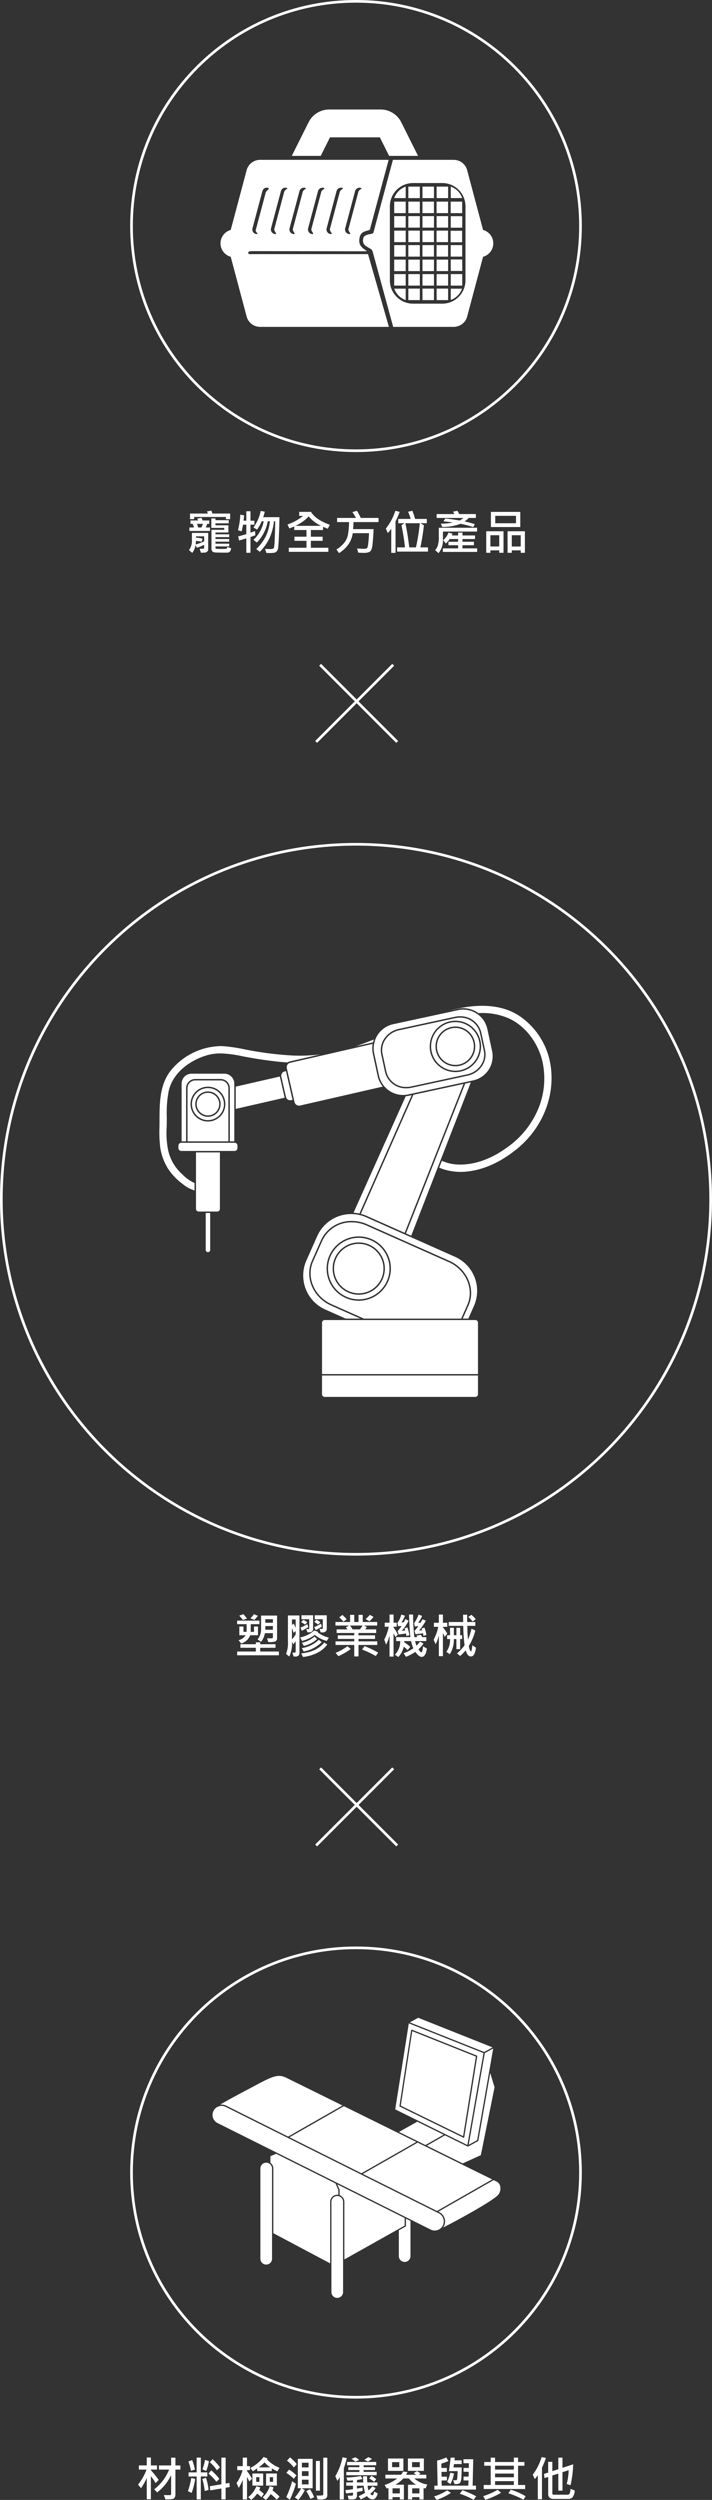 <svg xmlns="http://www.w3.org/2000/svg" width="268" height="940.116" viewBox="0 0 268 940.116">
  <rect x="0" y="0" width="268" height="940.116" fill="#333333" stroke="none"/>
  <g id="组_1297" data-name="组 1297" transform="translate(753 -5798)">
    <path id="路径_104" data-name="路径 104" d="M9.035-14.379a10.776,10.776,0,0,1-1.274,1.547l-1.512-.58a10.9,10.9,0,0,0,1.327-1.564ZM4.948-13.3l-1.529.5a13.482,13.482,0,0,0-1.371-1.617l1.538-.545A8.923,8.923,0,0,1,4.948-13.3ZM16.286-6.064a1.3,1.3,0,0,1-.668,1.34,6.972,6.972,0,0,1-2.654.207l-.422-1.371,1.819-.018a.325.325,0,0,0,.25-.127.406.406,0,0,0,.11-.268V-7.831H11.7a6.892,6.892,0,0,1-1.441,3.243L8.965-5.476a6.162,6.162,0,0,0,1.31-4.078v-4.9h6.012Zm-1.564-5.687v-1.336H11.865v1.336Zm0,2.61v-1.371H11.865v1.371ZM9.65-11.215H6.372v2.883H7.611v-2H9.105v3.278H6.152A5.116,5.116,0,0,1,2.786-3.946L1.8-5.186A4.528,4.528,0,0,0,4.465-7.058H2.092v-3.278H3.639v2H4.825v-2.883H1.257v-1.327H9.65ZM16.972.483H1.274V-.932H8.3V-2.338H2.5V-3.674H8.3v-.721H9.932v.721H15.7v1.336H9.932V-.932h7.04ZM34.993-9.4a1.194,1.194,0,0,1-.4.914,1.687,1.687,0,0,1-1.182.369,6.1,6.1,0,0,1-.721-.044l-.413-1.257.984-.018a.242.242,0,0,0,.154-.075A.2.2,0,0,0,33.5-9.65v-3.419H30.458v-1.494h4.535Zm-5.15-.035q0,1.45-2.127,1.274L27.268-9.4a5.121,5.121,0,0,0,.773.053q.36,0,.36-.378v-3.349H25.466v-1.494h4.377ZM24.71-.237a1.174,1.174,0,0,1-.356.817,1.651,1.651,0,0,1-1.235.378q-.22,0-.6-.026l-.475-1.45q.4.026.606.026.642,0,.642-.483V-4.808a11.737,11.737,0,0,1-.888,1.151l-.483-.967A12.364,12.364,0,0,1,20.9.958L19.674-.018a10.96,10.96,0,0,0,.7-4.658v-9.817H24.71ZM23.295-9.809v-3.173H21.889v2.039l.65-.483A11.2,11.2,0,0,1,23.295-9.809Zm0,2.443V-8.622l-.809.686a8.3,8.3,0,0,0-.6-1.784v4.245A15.38,15.38,0,0,0,23.295-7.365Zm9.3-4.535-.879.826a10.5,10.5,0,0,0-1.441-1l.905-.826A7.108,7.108,0,0,1,32.594-11.9Zm-4.913,0-.9.853a6.635,6.635,0,0,0-1.477-.94l.914-.861A7.651,7.651,0,0,1,27.681-11.9Zm5.458,1.608a17.387,17.387,0,0,1-2.32,1.31l-.527-1.151a17.747,17.747,0,0,0,2.522-1.274Zm-5.115.193A26.443,26.443,0,0,1,25.58-8.728l-.466-1.23a14.866,14.866,0,0,0,2.566-1.257ZM35.784-6.17l-.791,1.257A11.286,11.286,0,0,1,30.511-7.2,13.515,13.515,0,0,1,25.7-4.913l-.721-1.318a11.483,11.483,0,0,0,5.291-2.61l1.494.51a.677.677,0,0,1-.176.193A11.039,11.039,0,0,0,35.784-6.17Zm-4.412.536a11.4,11.4,0,0,1-5,2.61l-.738-1.222a10.664,10.664,0,0,0,4.755-2.3ZM33.1-4.465A13.049,13.049,0,0,1,26.3-.932l-.7-1.283a11.711,11.711,0,0,0,6.39-3.129Zm2.083.923Q32.269.316,26.081,1.134L25.36-.22q5.906-.589,8.675-4.122ZM52.593-13.966a10,10,0,0,1-1.547,1.67l-1.424-.844A10.861,10.861,0,0,0,51.2-14.722ZM54-3.4H46.941V.914h-1.6V-3.4H38.3V-4.755h7.04v-.914H39.154V-7.022h6.188V-7.9H38.7V-9.255h4.1a5.533,5.533,0,0,0-.624-.773l1.2-.668H38.267v-1.345h5.511v-2.681h1.564v2.681h1.617v-2.681h1.573v2.681h5.432V-10.7H49l1.063.563a6.854,6.854,0,0,1-.6.879H53.6V-7.9H46.941v.879h6.231v1.354H46.941v.914H54ZM48.453-10.7H43.725a11.927,11.927,0,0,1,1,1.441h2.725A9.082,9.082,0,0,0,48.453-10.7Zm-5.977-2.338-1.2.87a11.685,11.685,0,0,0-1.6-1.591l1.2-.932A10.516,10.516,0,0,1,42.476-13.034ZM54.324-.519,53.445.773a32.991,32.991,0,0,0-5.15-2.443l.932-1.3A36.426,36.426,0,0,1,54.324-.519ZM44.032-1.89A24.645,24.645,0,0,1,39.365.826L38.319-.431a20,20,0,0,0,4.465-2.5ZM66.1-7.058l-1.134.29a4.987,4.987,0,0,0-.167-.958q-1.485.255-2.733.378l-.378-1.274a16.578,16.578,0,0,0,1.477-1.925q-.817.07-1.31.07l-.29-1.151a9.582,9.582,0,0,0,1.477-3.208l1.38.439a14.077,14.077,0,0,1-1.292,2.514,3.274,3.274,0,0,0,.861-.07q.176-.29.6-1.187l1.222.65a18.408,18.408,0,0,1-2.575,3.762A9.7,9.7,0,0,0,64.5-8.877a2.732,2.732,0,0,0-.237-.756l1.081-.378A16.27,16.27,0,0,1,66.1-7.058Zm6.592,5.01Q72.2,1.09,70.72,1.09q-1.037,0-2.373-1.881A19.124,19.124,0,0,1,64.8,1.063L63.917-.29a14.865,14.865,0,0,0,3.674-1.854,12.534,12.534,0,0,1-.844-2.716H64.172l-.018.431A18.77,18.77,0,0,1,66.422-2.7l-.976,1.257a10.325,10.325,0,0,0-1.477-1.31,8.238,8.238,0,0,1-2.03,3.885l-1.3-.879A6.952,6.952,0,0,0,62.625-4.86H61.1V-6.337h5.379q-.378-3.1-.5-8.5h1.494a76.786,76.786,0,0,0,.5,8.5h1.063a1.37,1.37,0,0,0-.29-.554l1.67-.343q.193.308.492.9h1.564V-4.86H68.276a7.341,7.341,0,0,0,.5,1.714,8.284,8.284,0,0,0,1.257-1.512l1.371.694A11.076,11.076,0,0,1,69.5-1.749Q70.307-.633,70.57-.633q.492,0,.677-2.25ZM61.755-7.269l-.932.879a12.078,12.078,0,0,0-.686-1.371V.976H58.626V-6.97a14.29,14.29,0,0,1-1.292,3.445l-.7-1.89a19.815,19.815,0,0,0,1.705-4.843H56.807v-1.512h1.819v-3.067h1.512v3.067h1.187v1.512H60.138v.281A15.185,15.185,0,0,1,61.755-7.269ZM72.5-7.146l-1.1.36L71.229-7.8q-1.573.22-2.812.36L68-8.692a11.742,11.742,0,0,0,1.477-1.819q-.686.105-1.354.176L67.9-11.628a13.037,13.037,0,0,0,1.652-3.19l1.336.492a14.667,14.667,0,0,1-1.494,2.646,6.441,6.441,0,0,0,.932-.123q.439-.738.686-1.23l1.274.492A19.824,19.824,0,0,1,69.718-8.8q.378-.018,1.169-.132a3.143,3.143,0,0,0-.22-.65l1.1-.352A12.993,12.993,0,0,1,72.5-7.146Zm7.853-.519L79.4-6.442q-.492-1.107-.686-1.441V.809H77.183V-6.97a15.271,15.271,0,0,1-1.2,3.3l-.773-1.705a17.834,17.834,0,0,0,1.758-4.843H75.329v-1.529h1.854v-3.085h1.529v3.085h1.644v1.529H78.713v.176A16.763,16.763,0,0,1,80.356-7.664ZM91.149-2.373q-.4,3.3-1.89,3.3-1.327,0-1.96-2.3A21.365,21.365,0,0,1,85.208.756L84.021-.22a20.065,20.065,0,0,0,2.848-3.023,63.682,63.682,0,0,1-.5-7.339H80.892v-1.441h5.449l-.035-2.751h1.529v2.751h3.085v1.441H87.915q0,2.672.229,5.168a23.868,23.868,0,0,0,1.336-4.1l1.424.677a20.166,20.166,0,0,1-2.452,5.818,5.824,5.824,0,0,0,.4,1.459q.268.606.391.606.334,0,.545-2.32Zm-.07-10.7-1.2.861a11.314,11.314,0,0,0-1.617-1.723l1.187-.809A11.712,11.712,0,0,1,91.079-13.069Zm-5.15,7.453H85.19v3.8h-1.4v-3.8h-.958a10.046,10.046,0,0,1-1.529,5.7L80-.809a7.621,7.621,0,0,0,1.4-4.808h-1.1V-7.058h1.1v-2.8h1.441v2.8h.958v-2.8h1.4v2.8h.738Z" transform="translate(-665 6420)" fill="#fff"/>
    <g id="组_1289" data-name="组 1289" transform="translate(-693 6176.244)">
      <path id="路径_44" data-name="路径 44" d="M238.2,194.842l-2.108.455L213.8,251.643l1.963.873Z" transform="translate(-120.986 -166.053)" fill="#fff"/>
      <path id="路径_45" data-name="路径 45" d="M171.6,308.645h5.514l-11.014-4.9c-6.778-3.015-10.02-10.577-7.227-16.857l3.468-7.8a12.5,12.5,0,0,1,11.549-7.17,14.208,14.208,0,0,1,5.81,1.247l30.911,13.748c6.778,3.015,10.02,10.578,7.227,16.858l-2.168,4.873h2.094l2.115-4.756a14,14,0,0,0-7.094-18.461l-33.437-14.871a13.97,13.97,0,0,0-18.461,7.094l-4.056,9.12a13.981,13.981,0,0,0,7.094,18.459Z" transform="translate(-101.487 -191.021)" fill="#fff"/>
      <path id="路径_46" data-name="路径 46" d="M211.8,288.986,180.89,275.238a13.673,13.673,0,0,0-5.588-1.2,11.951,11.951,0,0,0-11.05,6.846l-3.468,7.8c-2.671,6.005.447,13.243,6.949,16.135l12.137,5.4h36.613l2.266-5.1C221.421,299.117,218.3,291.878,211.8,288.986Zm-33.867,14.53A12.107,12.107,0,1,1,190.04,291.41,12.121,12.121,0,0,1,177.934,303.516Z" transform="translate(-102.898 -192.593)" fill="#fff"/>
      <path id="路径_47" data-name="路径 47" d="M98.657,198.091a6.016,6.016,0,1,0,6.017,6.016A6.023,6.023,0,0,0,98.657,198.091Zm0,10.8a4.782,4.782,0,1,1,4.783-4.783A4.788,4.788,0,0,1,98.657,208.889Z" transform="translate(-80.382 -167.142)" fill="#fff"/>
      <path id="路径_48" data-name="路径 48" d="M134.053,191.716c-.014-.06-.014-.12-.023-.18l-16.607,3.8v8.373l18.424-4.217c-.018-.057-.041-.112-.055-.172Z" transform="translate(-88.687 -164.946)" fill="#fff"/>
      <path id="路径_49" data-name="路径 49" d="M99.554,200.768A4.236,4.236,0,1,0,103.79,205,4.241,4.241,0,0,0,99.554,200.768Z" transform="translate(-81.279 -168.039)" fill="#fff"/>
      <path id="路径_50" data-name="路径 50" d="M102.591,193.752H93.039a2.914,2.914,0,0,0-2.91,2.912v19.984H105.5V196.664A2.914,2.914,0,0,0,102.591,193.752Zm-4.776,15.463a6.562,6.562,0,1,1,6.562-6.562A6.57,6.57,0,0,1,97.815,209.215Z" transform="translate(-79.541 -165.688)" fill="#fff"/>
      <path id="路径_51" data-name="路径 51" d="M274.013,171.342a27.454,27.454,0,0,0-10.819-15.717c-3.873-2.708-8.747-4.081-14.487-4.081a37.512,37.512,0,0,0-3.812.2,52.628,52.628,0,0,0-8.063,1.512l2.763-.6a9.871,9.871,0,0,1,2.082-.223,9.762,9.762,0,0,1,5.707,1.86,24.727,24.727,0,0,1,11.731,2.118c5.622,2.678,10.135,8.261,12.071,14.934a29.594,29.594,0,0,1-1.114,18.507,33.591,33.591,0,0,1-11.949,14.983c-4.013,2.926-10.322,6.414-17.593,6.414-.453,0-.912-.014-1.361-.042a16.172,16.172,0,0,1-5.548-1.377l-1,2.559c.521.226,1.046.438,1.576.616a21.706,21.706,0,0,0,9.668.76c6.141-.808,12.251-3.679,18.16-8.534C272.294,196.8,277,183.5,274.013,171.342Z" transform="translate(-127.293 -151.544)" fill="#fff"/>
      <path id="路径_52" data-name="路径 52" d="M100.424,282.442a.854.854,0,1,0,1.683,0V268.724h-1.683Z" transform="translate(-82.991 -190.812)" fill="#fff"/>
      <path id="路径_53" data-name="路径 53" d="M192.122,170.584c-1.783.719-3.579,1.418-5.384,2.062q-.757.269-1.511.521l6.574-1.505A10.037,10.037,0,0,1,192.122,170.584Z" transform="translate(-111.409 -157.924)" fill="#fff"/>
      <path id="路径_54" data-name="路径 54" d="M106.607,215.37V193.639a3.757,3.757,0,0,0-3.8-3.7H90.579a3.757,3.757,0,0,0-3.8,3.7V215.37h1.682V195.385a3.461,3.461,0,0,1,3.457-3.457h9.552a3.461,3.461,0,0,1,3.457,3.457V215.37Z" transform="translate(-78.417 -164.41)" fill="#fff"/>
      <path id="路径_55" data-name="路径 55" d="M82.389,222.148a17,17,0,0,1-4.962-8.962,32.848,32.848,0,0,1-.491-8.233c.019-.759.038-1.517.043-2.273,0-.561,0-1.124,0-1.687a43.6,43.6,0,0,1,.73-9.8c1.732-7.579,9.136-12.045,14.949-13.566a17.64,17.64,0,0,1,4.523-.549,41.153,41.153,0,0,1,7.85.983c4.273.842,8.6,1.519,12.854,2.008,1.541.178,3.064.308,4.567.4a2.024,2.024,0,0,1,.793-.376l11.526-2.639a63.117,63.117,0,0,1-7.709.474c-.925,0-1.864-.021-2.791-.062a124.813,124.813,0,0,1-13.525-1.5c-1.481-.228-2.972-.52-4.414-.8a62.263,62.263,0,0,0-7.9-1.195c-.42-.027-.848-.041-1.273-.041a24.84,24.84,0,0,0-17.792,8.156c-5.066,5.487-5.1,12.709-5.123,19.693l0,.963c0,.588-.011,1.174-.019,1.757a47.756,47.756,0,0,0,.287,7.483,20.742,20.742,0,0,0,3.038,8.2,23.406,23.406,0,0,0,5.735,5.85,11.76,11.76,0,0,0,4.145,2.167v-2.774a15.058,15.058,0,0,1-4.526-3.195C82.722,222.449,82.55,222.291,82.389,222.148Z" transform="translate(-74.204 -159.177)" fill="#fff"/>
      <path id="路径_56" data-name="路径 56" d="M106.028,229.009H86.153a1.1,1.1,0,0,0-1.172,1v1.074a1.1,1.1,0,0,0,1.172,1h19.875a1.1,1.1,0,0,0,1.172-1V230.01A1.1,1.1,0,0,0,106.028,229.009Z" transform="translate(-77.815 -177.503)" fill="#fff"/>
      <path id="路径_57" data-name="路径 57" d="M94.917,255.694a1,1,0,0,0,1,1h7a1,1,0,0,0,1-1V234.456H94.917Z" transform="translate(-81.145 -179.329)" fill="#fff"/>
      <path id="路径_58" data-name="路径 58" d="M203.759,202.486l-19.647,43.8a14.372,14.372,0,0,1,2.213.309L206,202.066l-1.165.251A9.951,9.951,0,0,1,203.759,202.486Z" transform="translate(-111.036 -168.474)" fill="#fff"/>
      <path id="路径_59" data-name="路径 59" d="M144.445,188.615a1.639,1.639,0,0,0-1.23,1.961l1.74,7.6a1.648,1.648,0,0,0,1.961,1.23l.509-.117-2.471-10.8Z" transform="translate(-97.317 -163.928)" fill="#fff"/>
      <path id="路径_60" data-name="路径 60" d="M204.742,251.72l22.147-55.986L208.043,199.8l-19.79,44.8a14.738,14.738,0,0,1,2.255.789Z" transform="translate(-112.423 -166.352)" fill="#fff"/>
      <path id="路径_61" data-name="路径 61" d="M223.97,329.273h-56.7a1,1,0,0,0-1,1v19.308h58.7V330.274A1,1,0,0,0,223.97,329.273Z" transform="translate(-105.056 -211.103)" fill="#fff"/>
      <path id="路径_62" data-name="路径 62" d="M195.73,170.218l1.78,8.247a9.27,9.27,0,0,0,11.028,7.112l24.431-5.272a9.291,9.291,0,0,0,7.113-11.028l-1.78-8.247a9.269,9.269,0,0,0-11.028-7.113l-24.431,5.273A9.291,9.291,0,0,0,195.73,170.218Zm3.866-5.742a8.769,8.769,0,0,1,5.385-3.537l21.066-4.546a9.148,9.148,0,0,1,1.924-.207,8.042,8.042,0,0,1,8.07,6.18l1.43,6.628a7.642,7.642,0,0,1-1.255,6.027,8.769,8.769,0,0,1-5.385,3.536L209.765,183.1a9.132,9.132,0,0,1-1.923.206,8.042,8.042,0,0,1-8.071-6.18l-1.43-6.627A7.639,7.639,0,0,1,199.6,164.476Z" transform="translate(-114.859 -152.269)" fill="#fff"/>
      <path id="路径_63" data-name="路径 63" d="M181.233,282.779a11.56,11.56,0,1,0,11.56,11.56A11.574,11.574,0,0,0,181.233,282.779Zm0,21.4a9.839,9.839,0,1,1,9.838-9.839A9.85,9.85,0,0,1,181.233,304.178Z" transform="translate(-106.196 -195.522)" fill="#fff"/>
      <path id="路径_64" data-name="路径 64" d="M182.376,286.189a9.293,9.293,0,1,0,9.292,9.293A9.3,9.3,0,0,0,182.376,286.189Z" transform="translate(-107.34 -196.665)" fill="#fff"/>
      <path id="路径_65" data-name="路径 65" d="M166.269,367.69a1,1,0,0,0,1,1h56.7a1,1,0,0,0,1-1v-7.05h-58.7Z" transform="translate(-105.056 -221.615)" fill="#fff"/>
      <path id="路径_66" data-name="路径 66" d="M180.477,185.077l-1.78-8.247a9.75,9.75,0,0,1-.073-3.737l-31.1,7.119a1.54,1.54,0,0,0-1,.77,1.934,1.934,0,0,0-.184,1.383l2.859,12.5a1.768,1.768,0,0,0,2.006,1.423l31.226-7.147A9.744,9.744,0,0,1,180.477,185.077Z" transform="translate(-98.358 -158.765)" fill="#fff"/>
      <path id="路径_67" data-name="路径 67" d="M238.268,177.944A6.94,6.94,0,1,0,231.327,171,6.947,6.947,0,0,0,238.268,177.944Z" transform="translate(-126.858 -155.739)" fill="#fff"/>
      <path id="路径_68" data-name="路径 68" d="M201.915,178.539a7.5,7.5,0,0,0,7.538,5.749,8.612,8.612,0,0,0,1.807-.193l21.068-4.546a8.224,8.224,0,0,0,5.051-3.315,7.1,7.1,0,0,0,1.171-5.6l-1.431-6.627a7.5,7.5,0,0,0-7.536-5.749,8.625,8.625,0,0,0-1.809.194L206.707,163a8.226,8.226,0,0,0-5.052,3.315,7.1,7.1,0,0,0-1.17,5.6Zm25.965-19.155a9.673,9.673,0,1,1-9.674,9.673A9.684,9.684,0,0,1,227.879,159.385Z" transform="translate(-116.469 -153.793)" fill="#fff"/>
      <path id="路径_69" data-name="路径 69" d="M237.166,179.028a9.127,9.127,0,1,0-9.128-9.126A9.136,9.136,0,0,0,237.166,179.028Zm0-16.612a7.486,7.486,0,1,1-7.487,7.486A7.493,7.493,0,0,1,237.166,162.416Z" transform="translate(-125.756 -154.637)" fill="#fff"/>
    </g>
    <g id="路径_107" data-name="路径 107" transform="translate(-753 6115)" fill="none">
      <path d="M134,0A134,134,0,1,1,0,134,134,134,0,0,1,134,0Z" stroke="none"/>
      <path d="M 134 1 C 124.975 1 115.957 1.909 107.195 3.702 C 98.656 5.449 90.257 8.057 82.231 11.451 C 74.35 14.785 66.749 18.91 59.639 23.714 C 52.596 28.472 45.974 33.936 39.955 39.955 C 33.936 45.974 28.472 52.596 23.714 59.639 C 18.91 66.749 14.785 74.35 11.451 82.231 C 8.057 90.257 5.449 98.656 3.702 107.195 C 1.909 115.957 1 124.975 1 134 C 1 143.025 1.909 152.043 3.702 160.805 C 5.449 169.344 8.057 177.743 11.451 185.769 C 14.785 193.65 18.91 201.251 23.714 208.361 C 28.472 215.404 33.936 222.026 39.955 228.045 C 45.974 234.064 52.596 239.528 59.639 244.286 C 66.749 249.09 74.35 253.215 82.231 256.549 C 90.257 259.943 98.656 262.551 107.195 264.298 C 115.957 266.091 124.975 267 134 267 C 143.025 267 152.043 266.091 160.805 264.298 C 169.344 262.551 177.743 259.943 185.769 256.549 C 193.65 253.215 201.251 249.09 208.361 244.286 C 215.404 239.528 222.026 234.064 228.045 228.045 C 234.064 222.026 239.528 215.404 244.286 208.361 C 249.09 201.251 253.215 193.65 256.549 185.769 C 259.943 177.743 262.551 169.344 264.298 160.805 C 266.091 152.043 267 143.025 267 134 C 267 124.975 266.091 115.957 264.298 107.195 C 262.551 98.656 259.943 90.257 256.549 82.231 C 253.215 74.35 249.09 66.749 244.286 59.639 C 239.528 52.596 234.064 45.974 228.045 39.955 C 222.026 33.936 215.404 28.472 208.361 23.714 C 201.251 18.91 193.65 14.785 185.769 11.451 C 177.743 8.057 169.344 5.449 160.805 3.702 C 152.043 1.909 143.025 1 134 1 M 134 0 C 208.006 0 268 59.994 268 134 C 268 208.006 208.006 268 134 268 C 59.994 268 0 208.006 0 134 C 0 59.994 59.994 0 134 0 Z" stroke="none" fill="#fff"/>
    </g>
    <path id="路径_102" data-name="路径 102" d="M8.728-6.407,7.576-5.221A22.332,22.332,0,0,0,5.792-7.8V.861H4.245V-7.2A22.784,22.784,0,0,1,2.109-3.3L.958-4.623a20.607,20.607,0,0,0,3.2-5.669H1.274v-1.573H4.245v-2.971H5.792v2.971H8.086v1.573H5.792v.229A40.079,40.079,0,0,1,8.728-6.407ZM16.9-10.292H15.029v9.264A2.2,2.2,0,0,1,14.713.259a1.341,1.341,0,0,1-.883.549,18.314,18.314,0,0,1-2.544.105L10.652-.721q.29.035,2.294.035.466,0,.466-.483V-8.227A17.629,17.629,0,0,1,8.156-1.714L7.04-2.865a17.6,17.6,0,0,0,5.616-7.427H8.842v-1.556h4.57v-2.927h1.617v2.927H16.9ZM35.477-3.727l-1.547.255V.9h-1.6V-3.182l-4.21.712-.114-1.564,4.324-.721V-14.792h1.6v9.738l1.441-.22ZM27.039-7.708H24.587V.9H23.022v-8.6H19.981V-9.237h3.041v-5.555h1.564v5.555h2.452Zm4.746-3.437-1.134,1.116a16.01,16.01,0,0,0-2.663-3.023L29.017-14.2A18.568,18.568,0,0,1,31.785-11.145Zm-4.14-2.32a18.007,18.007,0,0,1-1.037,3.709l-1.406-.65a17.976,17.976,0,0,0,.967-3.542Zm-5.273,3.146-1.477.51a20.115,20.115,0,0,0-.984-3.533l1.415-.536A22.856,22.856,0,0,1,22.372-10.318ZM31.557-6.8,30.476-5.687A18.853,18.853,0,0,0,27.487-8.78l1.028-1.213A19.111,19.111,0,0,1,31.557-6.8ZM27.5-2.628l-1.441.378a25.014,25.014,0,0,0-.9-4.518L26.529-7.2A19.938,19.938,0,0,1,27.5-2.628ZM22.46-6.768a26.86,26.86,0,0,1-1.327,5.256L19.727-2.18a26.356,26.356,0,0,0,1.266-4.983ZM54.2-10.96,53.41-9.633A16.8,16.8,0,0,1,51.3-10.767v1.028H45.808v-.993a18.184,18.184,0,0,1-1.67,1.063l-.905-1.257a14,14,0,0,0,4.975-4.1l1.494.554-.22.343A13.332,13.332,0,0,0,54.2-10.96Zm-3.516-.167A12.845,12.845,0,0,1,48.567-13a19.942,19.942,0,0,1-2.145,1.872ZM43.848-6.838l-1.011,1q-.475-.984-.861-1.687V.932h-1.6V-6.46A18.572,18.572,0,0,1,38.847-3.4l-.809-1.837a14.24,14.24,0,0,0,2.25-4.843H38.3v-1.512h2.074v-3.2h1.6v3.2h1.1v1.512h-1.1v.325A19.639,19.639,0,0,1,43.848-6.838Zm9.36,2.575H49.156V-8.824h4.052ZM51.784-5.687V-7.436H50.545v1.749ZM48.058-4.263H44.006V-8.824h4.052ZM46.634-5.687V-7.436h-1.2v1.749ZM54.219-.123,53.19,1.011a18.084,18.084,0,0,0-2.338-2.092,9.744,9.744,0,0,1-1.784,2.2l-1.2-.958A9.6,9.6,0,0,0,50.51-4.034l1.441.413a6.266,6.266,0,0,1-.4,1.134A22.83,22.83,0,0,1,54.219-.123ZM48.312-1.151,47.354.105a15.156,15.156,0,0,0-1.564-1.38,9.642,9.642,0,0,1-2.232,2.355L42.424.07A9.408,9.408,0,0,0,45.482-4l1.494.4a4.141,4.141,0,0,1-.431.958A17.305,17.305,0,0,1,48.312-1.151ZM60.7-12.349l-1.081,1.257a15.162,15.162,0,0,0-2.593-2.566l1.134-1.23A17.306,17.306,0,0,1,60.7-12.349ZM72.2-.844A1.578,1.578,0,0,1,71.62.584a3.7,3.7,0,0,1-1.929.374q-.4,0-1.151-.026L68.109-.554A12.381,12.381,0,0,0,70.394-.6a.447.447,0,0,0,.29-.483V-14.774H72.2ZM66.668-3.261H62.59l1.151.686A16.709,16.709,0,0,1,61.271,1.1L59.979.176A17.8,17.8,0,0,0,62.37-3.261H61.113V-14.326h5.555Zm-1.529-7.849v-1.758h-2.5v1.758Zm0,3.226V-9.7h-2.5v1.819Zm0,3.164V-6.5h-2.5V-4.72ZM69.41-2.355H67.916v-11.18H69.41ZM60.6-8.1l-1.02,1.248a16.824,16.824,0,0,0-2.795-2.2l1.028-1.239A16.452,16.452,0,0,1,60.6-8.1Zm-.229,3.155a40.98,40.98,0,0,1-2.25,5.994L56.754.07a38.8,38.8,0,0,0,2.215-5.977ZM67.248.123l-1.441.6A15.461,15.461,0,0,0,64.277-2.2l1.389-.7A14.746,14.746,0,0,1,67.248.123ZM89.031-14.309q-.932.65-1.512,1.011l-1.389-.721a13.9,13.9,0,0,0,1.512-.958Zm-4.843.413-1.424.633a7.275,7.275,0,0,0-1.459-1.028l1.371-.633A5.2,5.2,0,0,1,84.188-13.9Zm-4.649-.7q-.387,1.494-.747,2.689L78.423-10.8V.932H76.876V-7.453a8.76,8.76,0,0,1-.9,1.389l-.756-1.749a22.545,22.545,0,0,0,2.716-7.093Zm11.25,6.425H79.346V-9.4h4.931v-.721H80.119V-11.2h4.157v-.721H79.636v-1.239H90.613v1.239H85.858v.721h4.307v1.081H85.858v.686h4.931ZM90.6-6.662l-.809.976a7.341,7.341,0,0,0-1.8-1.239l.773-1.011A7,7,0,0,1,90.6-6.662Zm.571,5.326Q90.6.914,89.189.914A2.783,2.783,0,0,1,87.124-.343,14.627,14.627,0,0,1,84.795.9l-.826-1.2a16.247,16.247,0,0,0,2.452-1.274,17.3,17.3,0,0,1-.562-2.646h-2.5v1.063a16.616,16.616,0,0,0,2.065-.4L85.515-2.3q-.879.211-2.153.448V-.633A1.611,1.611,0,0,1,83.05.453a1.162,1.162,0,0,1-.756.409q-.444.053-2.052.053L79.847-.5q1.125.026,1.573,0t.448-.33v-.809q-1.327.185-2.593.316l-.29-1.239q1.441-.141,2.883-.36v-1.31h-2.54V-5.476h2.54v-.773q-.844.1-2.074.132L79.4-7.3a36.374,36.374,0,0,0,5.414-.562l.615,1.1a14.379,14.379,0,0,1-2.065.378v.914h2.355q-.053-.782-.053-1.485,0-.413.018-.817h1.494a15.005,15.005,0,0,0,.088,2.3h3.8v1.248H87.388A6.225,6.225,0,0,0,87.7-2.47,7.2,7.2,0,0,0,89.137-4l1.257.633a8.333,8.333,0,0,1-2.03,2.18q.483.554.791.554.422,0,.7-1.4Zm17.371-8.473h-5.994v-4.649h5.994ZM107.009-11.2v-1.89h-2.9v1.89Zm-6.17,1.389h-5.8v-4.649h5.8ZM99.292-11.2v-1.89H96.585v1.89Zm10.564,6.521-.7,1.494a5.956,5.956,0,0,1-.721-.185v4.3h-1.564V.07h-2.716V.932h-1.573V-4.605h3.006a9.417,9.417,0,0,1-2.646-2.347h-2.171A10.32,10.32,0,0,1,97.78-4.605h3.252V.932H99.5V.07H96.752V.932H95.222v-4.3a3.361,3.361,0,0,1-.65.2L93.763-4.5a16.223,16.223,0,0,0,4.755-2.452H94.054v-1.4h5.915a8.428,8.428,0,0,0,.756-1.2l1.661.193a8.055,8.055,0,0,1-.562,1.011h3.858a6.294,6.294,0,0,0-1.011-.6l1.274-.756a5.24,5.24,0,0,1,1.336.923l-.7.431h2.883v1.4h-4.5A9.713,9.713,0,0,0,109.856-4.676Zm-2.988,3.34V-3.243h-2.716v1.907Zm-7.365,0V-3.243H96.752v1.907Zm28.656-1.433H112.5V-4.245h1.213l-.185-9.431a17.544,17.544,0,0,0,3.454-1.178l.809,1.336a19.649,19.649,0,0,1-2.663.976l.018,1.635H117.2v1.459h-2.013l.018,1.819h2.013V-6.2h-2l.035,1.951h10.02l.079-1.951h-1.872v-1.45h1.89l.053-1.819h-1.942v-1.441h1.978l.035-1.784h-2.048v-1.494h3.683l-.229,9.94h1.257Zm-5.379-9.6h-2.9l-.176,1.274h3.076q0,1.5-.1,3.322a5.9,5.9,0,0,1-.36,2.219,1.524,1.524,0,0,1-.664.576,4.067,4.067,0,0,1-1.578.114l-.492-1.477a4.279,4.279,0,0,0,.738.062,1.154,1.154,0,0,0,.558-.083.414.414,0,0,0,.158-.189,10.136,10.136,0,0,0,.123-1.165q.083-1.059.083-1.991H117.99l.65-5.071h1.547l-.123,1.02h2.716Zm-2.9,3.542a13.43,13.43,0,0,1-1.336,3.981L117.3-5.651a13.515,13.515,0,0,0,1.169-3.454Zm8.367,8.587-1,1.318A27.643,27.643,0,0,0,122.077-1.2l.967-1.336A32.7,32.7,0,0,1,128.247-.237Zm-9.536-1.292a21.7,21.7,0,0,1-5.379,2.646L112.409-.2a20.163,20.163,0,0,0,4.913-2.285Zm27.971-1.459H131.072V-4.5H133.7v-7.251h-2.426V-13.14H133.7v-1.652h1.644v1.652h7.075v-1.652H144v1.652h2.391v1.389H144V-4.5h2.681Zm-4.263-7.3v-1.459h-7.075v1.459Zm0,2.892V-8.8h-7.075v1.4Zm0,2.9V-5.941h-7.075V-4.5Zm4.43,4.228-.817,1.318a33.1,33.1,0,0,0-5.687-2.435l.923-1.345A25.387,25.387,0,0,1,146.848-.272ZM137.593-1.6a25.931,25.931,0,0,1-5.906,2.663l-.826-1.371A24.454,24.454,0,0,0,136.293-2.7Zm16.879-13.087a19.421,19.421,0,0,1-.87,2.347L153-10.978V.861h-1.564v-9.07A15.464,15.464,0,0,1,150.3-6.732l-.773-1.635a21.141,21.141,0,0,0,3.349-6.627ZM165.327-2.426a4.661,4.661,0,0,1-.778,2.5,2.044,2.044,0,0,1-1.613.659h-5.722a1.937,1.937,0,0,1-1.354-.47,1.845,1.845,0,0,1-.519-1.437V-7.523l-1.389.431-.176-1.564,1.564-.519V-13.21h1.564V-9.7l2.25-.738v-4.351h1.564v3.832l4.034-1.318a41.477,41.477,0,0,1-.993,7.849l-1.441-.448a22.461,22.461,0,0,0,.721-5.186l-2.32.738v6.952h-1.564V-8.78l-2.25.694v6.847a.373.373,0,0,0,.132.268.385.385,0,0,0,.264.127h5.379a.777.777,0,0,0,.734-.431,5.351,5.351,0,0,0,.347-1.784Z" transform="translate(-702 6737)" fill="#fff"/>
    <g id="组_1290" data-name="组 1290" transform="translate(-673 6556.804)">
      <path id="路径_70" data-name="路径 70" d="M810.534,165.372l-27.979-11.129-3.154,1.728L807.381,167.1Z" transform="translate(-705.141 -154.243)" fill="#fff"/>
      <path id="路径_71" data-name="路径 71" d="M824.837,214.1,828,212.365l6.037-34.459-3.161,1.732Z" transform="translate(-728.398 -166.356)" fill="#fff"/>
      <path id="路径_72" data-name="路径 72" d="M772.424,192.582l23.464,11.463,4.8-29.916-23.942-9.553Z" transform="translate(-701.569 -159.533)" fill="#fff"/>
      <path id="路径_73" data-name="路径 73" d="M801.359,169.725l-28.1-11.177-5.118,32.339,27.163,13.4ZM794,201.539a.24.24,0,0,1-.112.027.248.248,0,0,1-.107-.024l-23.921-11.687a.244.244,0,0,1-.133-.256l4.4-28.485a.244.244,0,0,1,.331-.189l24.407,9.738a.243.243,0,0,1,.15.265l-4.888,30.433A.243.243,0,0,1,794,201.539Z" transform="translate(-699.377 -156.447)" fill="#fff"/>
      <path id="路径_74" data-name="路径 74" d="M777.916,234.293l-6.884,3.86L781,243.069l6.828-3.887Z" transform="translate(-700.856 -195.219)" fill="#fff"/>
      <path id="路径_75" data-name="路径 75" d="M816.381,196.776l-4.458,25.448a.242.242,0,0,1-.123.171l-3.708,2.032a.243.243,0,0,1-.224,0l-8.5-4.194-6.828,3.888,13.495,6.655,6.821-3.1,5.157-25.544Z" transform="translate(-711.863 -176.015)" fill="#fff"/>
      <path id="路径_76" data-name="路径 76" d="M771.065,276.133l20.787-11.873L763.8,250.426,743.157,262.2Z" transform="translate(-686.588 -203.477)" fill="#fff"/>
      <path id="路径_77" data-name="路径 77" d="M714.129,264.491a3.388,3.388,0,0,0-1.711-1.97l-10.159-5.072-.487-.243-4.382-2.188-.487-.243-64.706-32.3a3.408,3.408,0,1,0-3.044,6.1l67.75,33.823.487.244,4.382,2.188.487.243,7.115,3.552a3.371,3.371,0,0,0,1.519.36,3.422,3.422,0,0,0,1.345-.276l.067-.029a3.411,3.411,0,0,0,1.823-4.185Z" transform="translate(-627.265 -188.984)" fill="#fff"/>
      <path id="路径_78" data-name="路径 78" d="M824.655,281.517a2.489,2.489,0,0,0-1.288-1.64L822.2,279.3l-20.791,11.875.37.185a3.895,3.895,0,0,1,1.745,5.225,3.978,3.978,0,0,1-.33.539c5.657-2.807,19.549-10.473,20.9-12.488A3.963,3.963,0,0,0,824.655,281.517Z" transform="translate(-716.404 -218.257)" fill="#fff"/>
      <path id="路径_79" data-name="路径 79" d="M697.064,274.418a2.689,2.689,0,0,1,.409.041v-1.868l-1.1-2.428-22.3-11.133-2.165.889v2.489a2.667,2.667,0,0,1,1.1,2.149v24.291l.039.06,21.342,11.334V277.1A2.682,2.682,0,0,1,697.064,274.418Z" transform="translate(-650.117 -207.882)" fill="#fff"/>
      <path id="路径_80" data-name="路径 80" d="M635.419,210.216l23.29,11.627,20.469-11.691-21.569-10.638c-2.748-1.053-4.354-.605-11.439,3.2-1.216.654-2.469,1.32-3.707,1.978-3.432,1.825-7.176,3.816-9.33,5.149a4,4,0,0,1,.548-.038A3.857,3.857,0,0,1,635.419,210.216Z" transform="translate(-630.269 -177.164)" fill="#fff"/>
      <path id="路径_81" data-name="路径 81" d="M667.464,266.171a2.168,2.168,0,0,0-1.1-.3,2.193,2.193,0,0,0-2.191,2.191v33.934a2.191,2.191,0,1,0,4.382,0V268.057a2.172,2.172,0,0,0-1.1-1.887Z" transform="translate(-646.16 -211.381)" fill="#fff"/>
      <path id="路径_82" data-name="路径 82" d="M722.041,291.748a2.235,2.235,0,0,0-.9-.2,2.193,2.193,0,0,0-2.191,2.191v33.934a2.191,2.191,0,0,0,4.382,0V293.743A2.191,2.191,0,0,0,722.041,291.748Z" transform="translate(-674.199 -224.529)" fill="#fff"/>
      <path id="路径_83" data-name="路径 83" d="M748.807,298.067v-2.86l-2.185-1.091-.487-.243-22.692-11.329.874,1.931a.241.241,0,0,1,.022.1v2.045a2.674,2.674,0,0,1,1.782,2.512v21.66l20.014-11.227.487-.273Z" transform="translate(-676.496 -219.918)" fill="#fff"/>
      <path id="路径_84" data-name="路径 84" d="M713.683,247.57,734.327,235.8l-27.253-13.441L686.6,234.049Z" transform="translate(-657.638 -189.109)" fill="#fff"/>
      <path id="路径_85" data-name="路径 85" d="M773.6,311.743a.244.244,0,0,1-.124.213l-2.548,1.43v9.689a2.191,2.191,0,1,0,4.382,0V309.838l-1.71-.854Z" transform="translate(-700.803 -233.452)" fill="#fff"/>
    </g>
    <g id="路径_103" data-name="路径 103" transform="translate(-704 6530)" fill="none">
      <path d="M85,0A85,85,0,1,1,0,85,85,85,0,0,1,85,0Z" stroke="none"/>
      <path d="M 85 1 C 79.3 1 73.604 1.574 68.07 2.707 C 62.677 3.81 57.373 5.457 52.304 7.601 C 47.327 9.706 42.526 12.312 38.036 15.345 C 33.587 18.35 29.404 21.802 25.603 25.603 C 21.802 29.404 18.35 33.587 15.345 38.036 C 12.312 42.526 9.706 47.327 7.601 52.304 C 5.457 57.373 3.81 62.677 2.707 68.07 C 1.574 73.604 1 79.3 1 85 C 1 90.7 1.574 96.396 2.707 101.93 C 3.81 107.323 5.457 112.627 7.601 117.696 C 9.706 122.673 12.312 127.474 15.345 131.965 C 18.35 136.413 21.802 140.596 25.603 144.397 C 29.404 148.198 33.587 151.65 38.036 154.655 C 42.526 157.688 47.327 160.294 52.304 162.399 C 57.373 164.543 62.677 166.19 68.07 167.293 C 73.604 168.426 79.3 169 85 169 C 90.7 169 96.396 168.426 101.93 167.293 C 107.323 166.19 112.627 164.543 117.696 162.399 C 122.673 160.294 127.474 157.688 131.965 154.655 C 136.413 151.65 140.596 148.198 144.397 144.397 C 148.198 140.596 151.65 136.413 154.655 131.965 C 157.688 127.474 160.294 122.673 162.399 117.696 C 164.543 112.627 166.19 107.323 167.293 101.93 C 168.426 96.396 169 90.7 169 85 C 169 79.3 168.426 73.604 167.293 68.07 C 166.19 62.677 164.543 57.373 162.399 52.304 C 160.294 47.327 157.688 42.526 154.655 38.036 C 151.65 33.587 148.198 29.404 144.397 25.603 C 140.596 21.802 136.413 18.35 131.965 15.345 C 127.474 12.312 122.673 9.706 117.696 7.601 C 112.627 5.457 107.323 3.81 101.93 2.707 C 96.396 1.574 90.7 1 85 1 M 85 0 C 131.944 0 170 38.056 170 85 C 170 131.944 131.944 170 85 170 C 38.056 170 0 131.944 0 85 C 0 38.056 38.056 0 85 0 Z" stroke="none" fill="#fff"/>
    </g>
    <path id="路径_108" data-name="路径 108" d="M0,0,29,29" transform="translate(-632.5 6048)" fill="none" stroke="#fff" stroke-width="1"/>
    <path id="路径_109" data-name="路径 109" d="M29,0,0,29" transform="translate(-634 6048)" fill="none" stroke="#fff" stroke-width="1"/>
    <path id="路径_105" data-name="路径 105" d="M0,0,29,29" transform="translate(-632.5 6463)" fill="none" stroke="#fff" stroke-width="1"/>
    <path id="路径_106" data-name="路径 106" d="M29,0,0,29" transform="translate(-634 6463)" fill="none" stroke="#fff" stroke-width="1"/>
    <path id="路径_110" data-name="路径 110" d="M16.629-11.769H15.047v-.817H3.076v.817H1.529v-2.109h6.75q-.246-.536-.4-.791l1.652-.308q.281.633.439,1.1h6.653ZM9.035-7.33H1.292V-8.64H3.006a9.732,9.732,0,0,0-.483-1.371H1.7v-1.257H4.57a5.434,5.434,0,0,0-.36-.686l1.582-.325a6.4,6.4,0,0,1,.492,1.011H8.763v1.257H8.007A9.431,9.431,0,0,1,7.436-8.64h1.6ZM6.372-10.011H4.14A8.349,8.349,0,0,1,4.57-8.64H5.818A7.858,7.858,0,0,0,6.372-10.011Zm10.617,9.2A2.236,2.236,0,0,1,16.515.444a1.455,1.455,0,0,1-1.107.382q-1.89,0-3.3-.031A8.075,8.075,0,0,1,10.393.659,1.219,1.219,0,0,1,9.848.224a1.472,1.472,0,0,1-.25-.91V-7.761h4.816v-.721H9.554v-3.56h1.538v.668h5V-10.2h-5v.738H15.97V-6.75h-4.86v.686h5.159v1.046H11.109V-4.3h5.159v1H11.109v.756h5.159v1.028H11.109v.536a.312.312,0,0,0,.2.334,17.576,17.576,0,0,0,2.329.07A14.357,14.357,0,0,0,15.2-.62q.312-.048.312-.716ZM8.367-.58a1.382,1.382,0,0,1-.312.945A1.262,1.262,0,0,1,7.22.782a15.092,15.092,0,0,1-1.6.062L5.15-.65a5.922,5.922,0,0,0,1.5-.035.352.352,0,0,0,.2-.36V-2.127A18.218,18.218,0,0,1,4.1-1.011L3.6-2.048A6.42,6.42,0,0,1,2.355.932L1.134-.176a5.51,5.51,0,0,0,1.1-3.771V-6.592H8.367ZM6.855-3.437V-5.309H3.762v.483a18.668,18.668,0,0,1,2.452.378L5.906-3.261A15.137,15.137,0,0,0,3.727-3.6,6.364,6.364,0,0,1,3.639-2.25,19.4,19.4,0,0,0,6.855-3.437Zm28.331-9.07q-.044,3.067-.193,6.68t-.268,4.61A2.848,2.848,0,0,1,34.25.22a1.762,1.762,0,0,1-.8.589,9.074,9.074,0,0,1-2.162.149q-.615,0-1.037-.026L29.79-.58q1.02.053,1.705.053a3.075,3.075,0,0,0,1.354-.167.949.949,0,0,0,.33-.545,30.266,30.266,0,0,0,.233-3.217q.132-2.839.193-6.521h-.483a20.987,20.987,0,0,1-1.674,6.341A19.229,19.229,0,0,1,27.795.519L26.459-.519a18.035,18.035,0,0,0,3.564-4.737,17,17,0,0,0,1.569-5.722h-.809A15.251,15.251,0,0,1,26.7-2.988l-1.3-.993a12.811,12.811,0,0,0,3.858-7H28.5a14.386,14.386,0,0,1-1.749,3.146L25.4-8.64a15.525,15.525,0,0,0,2.725-6.214l1.547.272a17.863,17.863,0,0,1-.615,2.074Zm-9.07,6.785q-.721.29-1.837.668V.879H22.715V-4.535q-.905.281-2.716.791l-.343-1.547q1.433-.352,3.059-.844V-9.686H21.476a25.335,25.335,0,0,1-.527,2.5l-1.38-.4a28.534,28.534,0,0,0,.879-5.871l1.424.255q-.088,1.187-.2,2.013h1.046v-3.56h1.564v3.56h1.459l.018,1.494H24.279v3.023q1.582-.571,1.714-.624ZM54.148-9.65l-.765,1.494q-1.336-.536-1.793-.738v1.213H47.012v2.514h4.43v1.547h-4.43v2.61H53.6V.519H38.7V-1.011h6.662v-2.61H40.824V-5.168h4.535V-7.682H40.754V-9.035q-.817.369-1.819.756L38.2-9.756a18.522,18.522,0,0,0,5.854-3.226H42.626v-1.529h4.43Q48.831-11.566,54.148-9.65Zm-3.3.4A13.707,13.707,0,0,1,46.185-12.8,15.471,15.471,0,0,1,41.2-9.255ZM72.486-10.67H63.073q-.062,1.573-.185,2.646h7.743q-.149,3.226-.374,5.3a8.588,8.588,0,0,1-.514,2.58,1.908,1.908,0,0,1-.861.778A5.166,5.166,0,0,1,66.87.905q-.949,0-2.03-.079L64.418-.738q1.371.105,2.4.105a2.372,2.372,0,0,0,1.314-.22,3.132,3.132,0,0,0,.439-1.5q.189-1.283.33-4.14H62.766q-.58,4.518-5.133,7.506l-1-1.371a11.317,11.317,0,0,0,2.725-2.276,6.818,6.818,0,0,0,1.578-3.125,27.872,27.872,0,0,0,.444-4.909h-4.5v-1.556H63.97a16.764,16.764,0,0,0-1.327-2.188l1.705-.51a28.6,28.6,0,0,1,1.459,2.7h6.68ZM91.1.431H79.469V-1.151h2.971a83.348,83.348,0,0,0-1.327-8.332l1.116-.756H79.9v-1.608h4.7a21,21,0,0,0-.993-2.7l1.6-.378a26.668,26.668,0,0,1,1.046,3.076h4.395v1.608H88.275l1.292.791q-.466,4.1-1.327,8.3H91.1ZM88.02-10.239H82.58q.756,3.278,1.477,9.088h2.522A78.893,78.893,0,0,0,88.02-10.239Zm-7.594-4.271a22,22,0,0,1-.923,2.3L78.88-10.89V.914H77.271V-8.139a16.335,16.335,0,0,1-1.31,1.608l-.721-1.7a21.24,21.24,0,0,0,3.577-6.68Zm28.691,2.285h-2.681a8.88,8.88,0,0,1-1.573,1.3,36.044,36.044,0,0,1,3.858,1.046l-.6,1.1a39.674,39.674,0,0,0-4.808-1.248,17.82,17.82,0,0,1-6.891,1.169l-.466-1.222a21.6,21.6,0,0,0,4.482-.413,32.151,32.151,0,0,0-3.533-.448l.721-1.063q2.531.237,5.388.756a8.663,8.663,0,0,0,1.4-.976H94.352v-1.45h6.68q-.237-.439-.519-.905l1.635-.343q.369.589.7,1.248h6.267Zm.448,5.115H96.717v2.953a7.434,7.434,0,0,1-1.661,5.168L93.781-.123a4.249,4.249,0,0,0,.98-1.626,10.7,10.7,0,0,0,.409-3.472V-8.534h14.4ZM109.6.554H96.681V-.773h5.757V-1.96H98.8v-1.3h3.639V-4.3H99.274A8.142,8.142,0,0,1,97.815-2.61l-.993-1.257a6.823,6.823,0,0,0,2-2.865l1.494.448a2.481,2.481,0,0,1-.264.65h2.391V-6.715h1.635v1.081h4.72V-4.3h-4.72v1.037h4.307v1.3h-4.307V-.773H109.6ZM125.839-8.8H114.782v-5.7h11.057Zm-1.617-1.424v-2.795h-7.8v2.795ZM127.57.879H126V-.035h-3.366V.879h-1.582V-7.216h6.521ZM126-1.477V-5.722h-3.366v4.245ZM119.519.879h-1.6V-.035h-3.331V.879h-1.564V-7.216h6.5Zm-1.6-2.373V-5.722h-3.331v4.228Z" transform="translate(-683 6005)" fill="#fff"/>
    <g id="路径_111" data-name="路径 111" transform="translate(-704 5798)" fill="none">
      <path d="M85,0A85,85,0,1,1,0,85,85,85,0,0,1,85,0Z" stroke="none"/>
      <path d="M 85 1 C 79.3 1 73.604 1.574 68.07 2.707 C 62.677 3.81 57.373 5.457 52.304 7.601 C 47.327 9.706 42.526 12.312 38.036 15.345 C 33.587 18.35 29.404 21.802 25.603 25.603 C 21.802 29.404 18.35 33.587 15.345 38.036 C 12.312 42.526 9.706 47.327 7.601 52.304 C 5.457 57.373 3.81 62.677 2.707 68.07 C 1.574 73.604 1 79.3 1 85 C 1 90.7 1.574 96.396 2.707 101.93 C 3.81 107.323 5.457 112.627 7.601 117.696 C 9.706 122.673 12.312 127.474 15.345 131.965 C 18.35 136.413 21.802 140.596 25.603 144.397 C 29.404 148.198 33.587 151.65 38.036 154.655 C 42.526 157.688 47.327 160.294 52.304 162.399 C 57.373 164.543 62.677 166.19 68.07 167.293 C 73.604 168.426 79.3 169 85 169 C 90.7 169 96.396 168.426 101.93 167.293 C 107.323 166.19 112.627 164.543 117.696 162.399 C 122.673 160.294 127.474 157.688 131.965 154.655 C 136.413 151.65 140.596 148.198 144.397 144.397 C 148.198 140.596 151.65 136.413 154.655 131.965 C 157.688 127.474 160.294 122.673 162.399 117.696 C 164.543 112.627 166.19 107.323 167.293 101.93 C 168.426 96.396 169 90.7 169 85 C 169 79.3 168.426 73.604 167.293 68.07 C 166.19 62.677 164.543 57.373 162.399 52.304 C 160.294 47.327 157.688 42.526 154.655 38.036 C 151.65 33.587 148.198 29.404 144.397 25.603 C 140.596 21.802 136.413 18.35 131.965 15.345 C 127.474 12.312 122.673 9.706 117.696 7.601 C 112.627 5.457 107.323 3.81 101.93 2.707 C 96.396 1.574 90.7 1 85 1 M 85 0 C 131.944 0 170 38.056 170 85 C 170 131.944 131.944 170 85 170 C 38.056 170 0 131.944 0 85 C 0 38.056 38.056 0 85 0 Z" stroke="none" fill="#fff"/>
    </g>
    <g id="组_1293" data-name="组 1293" transform="translate(-685 5579.178)">
      <rect id="矩形_104" data-name="矩形 104" width="4.323" height="4.323" transform="translate(85.701 300.098)" fill="#fff"/>
      <rect id="矩形_105" data-name="矩形 105" width="4.323" height="4.323" transform="translate(101.643 294.646)" fill="#fff"/>
      <rect id="矩形_106" data-name="矩形 106" width="4.323" height="4.323" transform="translate(91.024 289.002)" fill="#fff"/>
      <rect id="矩形_124" data-name="矩形 124" width="4.323" height="4.323" transform="translate(96.347 289.002)" fill="#fff"/>
      <rect id="矩形_107" data-name="矩形 107" width="4.323" height="4.323" transform="translate(80.388 305.549)" fill="#fff"/>
      <rect id="矩形_108" data-name="矩形 108" width="4.323" height="4.323" transform="translate(91.015 305.548)" fill="#fff"/>
      <rect id="矩形_109" data-name="矩形 109" width="4.323" height="4.323" transform="translate(85.701 305.55)" fill="#fff"/>
      <rect id="矩形_110" data-name="矩形 110" width="4.323" height="4.323" transform="translate(91.024 316.451)" fill="#fff"/>
      <rect id="矩形_130" data-name="矩形 130" width="4.323" height="4.323" transform="translate(96.347 316.45)" fill="#fff"/>
      <rect id="矩形_131" data-name="矩形 131" width="4.323" height="4.323" transform="translate(101.669 316.397)" fill="#fff"/>
      <rect id="矩形_129" data-name="矩形 129" width="4.323" height="4.323" transform="translate(85.701 316.453)" fill="#fff"/>
      <rect id="矩形_133" data-name="矩形 133" width="4.323" height="4.323" transform="translate(85.701 321.905)" fill="#fff"/>
      <rect id="矩形_137" data-name="矩形 137" width="4.323" height="4.323" transform="translate(85.701 327.353)" fill="#fff"/>
      <rect id="矩形_134" data-name="矩形 134" width="4.323" height="4.323" transform="translate(91.024 321.905)" fill="#fff"/>
      <rect id="矩形_138" data-name="矩形 138" width="4.323" height="4.323" transform="translate(91.024 327.353)" fill="#fff"/>
      <rect id="矩形_135" data-name="矩形 135" width="4.323" height="4.323" transform="translate(96.347 321.905)" fill="#fff"/>
      <rect id="矩形_139" data-name="矩形 139" width="4.323" height="4.323" transform="translate(96.347 327.353)" fill="#fff"/>
      <rect id="矩形_136" data-name="矩形 136" width="4.323" height="4.323" transform="translate(101.669 321.905)" fill="#fff"/>
      <rect id="矩形_111" data-name="矩形 111" width="4.323" height="4.323" transform="translate(96.329 310.999)" fill="#fff"/>
      <rect id="矩形_112" data-name="矩形 112" width="4.323" height="4.323" transform="translate(96.315 305.548)" fill="#fff"/>
      <path id="路径_87" data-name="路径 87" d="M27.359,299.448c-.963,0-1.937.19-1.93-.468-.022-.649.967-.657,1.93-.657l42.708.06c-.192-.548-3.063-1.355-2.829-4.293s1.734-3.125,3.946-3.733L78.281,264H29.892a5.242,5.242,0,0,0-5.056,3.884l-5.991,22.474a5.233,5.233,0,0,0,0,10.091l5.991,22.474a5.242,5.242,0,0,0,5.056,3.884H78.379L70.53,299.448Zm40.43-24.921c.928.248-.652.581-.9,1.512L63.166,290c-.209.782,1.221,1.921.454,1.921a1.71,1.71,0,0,1-.454-.063,1.741,1.741,0,0,1-1.235-2.132l3.723-13.961A1.747,1.747,0,0,1,67.789,274.527Zm-6.979,0c.928.248-.652.581-.9,1.512L56.187,290c-.209.782,1.221,1.921.454,1.921a1.71,1.71,0,0,1-.454-.063,1.741,1.741,0,0,1-1.235-2.132l3.723-13.961A1.748,1.748,0,0,1,60.81,274.527Zm-6.979,0c.928.248-.652.581-.9,1.512L49.209,290c-.209.782,1.221,1.921.454,1.921a1.71,1.71,0,0,1-.454-.063,1.741,1.741,0,0,1-1.235-2.132L51.7,275.762A1.745,1.745,0,0,1,53.832,274.527Zm-6.979,0c.928.248-.652.581-.9,1.512L42.23,290c-.209.782,1.221,1.921.454,1.921a1.71,1.71,0,0,1-.454-.063,1.741,1.741,0,0,1-1.235-2.132l3.723-13.961A1.748,1.748,0,0,1,46.853,274.527Zm-6.979,0c.928.248-.652.581-.9,1.512L35.252,290c-.209.782,1.221,1.921.454,1.921a1.71,1.71,0,0,1-.454-.063,1.741,1.741,0,0,1-1.235-2.132l3.723-13.961A1.747,1.747,0,0,1,39.875,274.527Zm-12.837,15.2,3.723-13.961a1.748,1.748,0,0,1,2.135-1.235c.928.248-.652.942-.9,1.874l-3.723,13.957c-.209.782,1.221,1.56.454,1.56a1.71,1.71,0,0,1-.454-.063A1.741,1.741,0,0,1,27.038,289.723Z" transform="translate(0 14.936)" fill="#fff"/>
      <rect id="矩形_113" data-name="矩形 113" width="4.323" height="4.323" transform="translate(80.388 294.646)" fill="#fff"/>
      <rect id="矩形_114" data-name="矩形 114" width="4.323" height="4.323" transform="translate(85.701 289.002)" fill="#fff"/>
      <rect id="矩形_115" data-name="矩形 115" width="4.323" height="4.323" transform="translate(80.379 316.452)" fill="#fff"/>
      <rect id="矩形_132" data-name="矩形 132" width="4.323" height="4.323" transform="translate(80.379 321.902)" fill="#fff"/>
      <rect id="矩形_116" data-name="矩形 116" width="4.323" height="4.323" transform="translate(80.379 300.098)" fill="#fff"/>
      <rect id="矩形_117" data-name="矩形 117" width="4.323" height="4.323" transform="translate(91.015 310.999)" fill="#fff"/>
      <rect id="矩形_128" data-name="矩形 128" width="4.323" height="4.323" transform="translate(101.643 310.999)" fill="#fff"/>
      <path id="路径_88" data-name="路径 88" d="M40,267.592v4.3h4.3A7.076,7.076,0,0,0,40,267.592Z" transform="translate(61.675 21.41)" fill="#fff"/>
      <path id="路径_89" data-name="路径 89" d="M38.394,281.8v-4.3h-4.3A7.087,7.087,0,0,0,38.394,281.8Z" transform="translate(46.308 49.875)" fill="#fff"/>
      <path id="路径_90" data-name="路径 90" d="M34.092,271.906h4.314v-4.314A7.107,7.107,0,0,0,34.092,271.906Z" transform="translate(46.296 21.41)" fill="#fff"/>
      <path id="路径_91" data-name="路径 91" d="M76,290.358l-5.991-22.474A5.242,5.242,0,0,0,64.957,264H42.068l-7.314,27.27c-.206.761-1.711.552-2.641,1.006s-1.2.671-1.273,1.748a2.259,2.259,0,0,0,.881,2.243,14.674,14.674,0,0,0,1.98,1.205,1.338,1.338,0,0,1,.147.1,1.714,1.714,0,0,1,.537.8c.007.024.035.038.042.066l7.739,28.371H64.957a5.242,5.242,0,0,0,5.056-3.884L76,300.449a5.233,5.233,0,0,0,0-10.091Zm-6.623,19a8.735,8.735,0,0,1-8.723,8.723H49.641a8.735,8.735,0,0,1-8.723-8.723V281.446a8.735,8.735,0,0,1,8.723-8.723H60.659a8.735,8.735,0,0,1,8.723,8.723Z" transform="translate(37.828 14.936)" fill="#fff"/>
      <path id="路径_92" data-name="路径 92" d="M40,281.736a6.979,6.979,0,0,0,4.236-4.236H40Z" transform="translate(61.669 49.879)" fill="#fff"/>
      <rect id="矩形_118" data-name="矩形 118" width="4.323" height="4.323" transform="translate(85.701 311.001)" fill="#fff"/>
      <rect id="矩形_119" data-name="矩形 119" width="4.323" height="4.323" transform="translate(91.024 300.097)" fill="#fff"/>
      <rect id="矩形_125" data-name="矩形 125" width="4.323" height="4.323" transform="translate(96.347 300.097)" fill="#fff"/>
      <rect id="矩形_126" data-name="矩形 126" width="4.323" height="4.323" transform="translate(101.669 300.124)" fill="#fff"/>
      <rect id="矩形_120" data-name="矩形 120" width="4.323" height="4.323" transform="translate(91.015 294.646)" fill="#fff"/>
      <rect id="矩形_121" data-name="矩形 121" width="4.323" height="4.323" transform="translate(80.388 311)" fill="#fff"/>
      <rect id="矩形_127" data-name="矩形 127" width="4.323" height="4.323" transform="translate(101.615 305.602)" fill="#fff"/>
      <rect id="矩形_122" data-name="矩形 122" width="4.323" height="4.323" transform="translate(85.701 294.646)" fill="#fff"/>
      <rect id="矩形_123" data-name="矩形 123" width="4.323" height="4.323" transform="translate(96.329 294.646)" fill="#fff"/>
      <path id="路径_93" data-name="路径 93" d="M37.066,268.468H55.838l3.489,6.979H70.214L63.9,262.815A8.693,8.693,0,0,0,56.082,258H36.822a8.693,8.693,0,0,0-7.816,4.815L22.69,275.446H33.576Z" transform="translate(19.142 2)" fill="#fff"/>
    </g>
  </g>
</svg>
